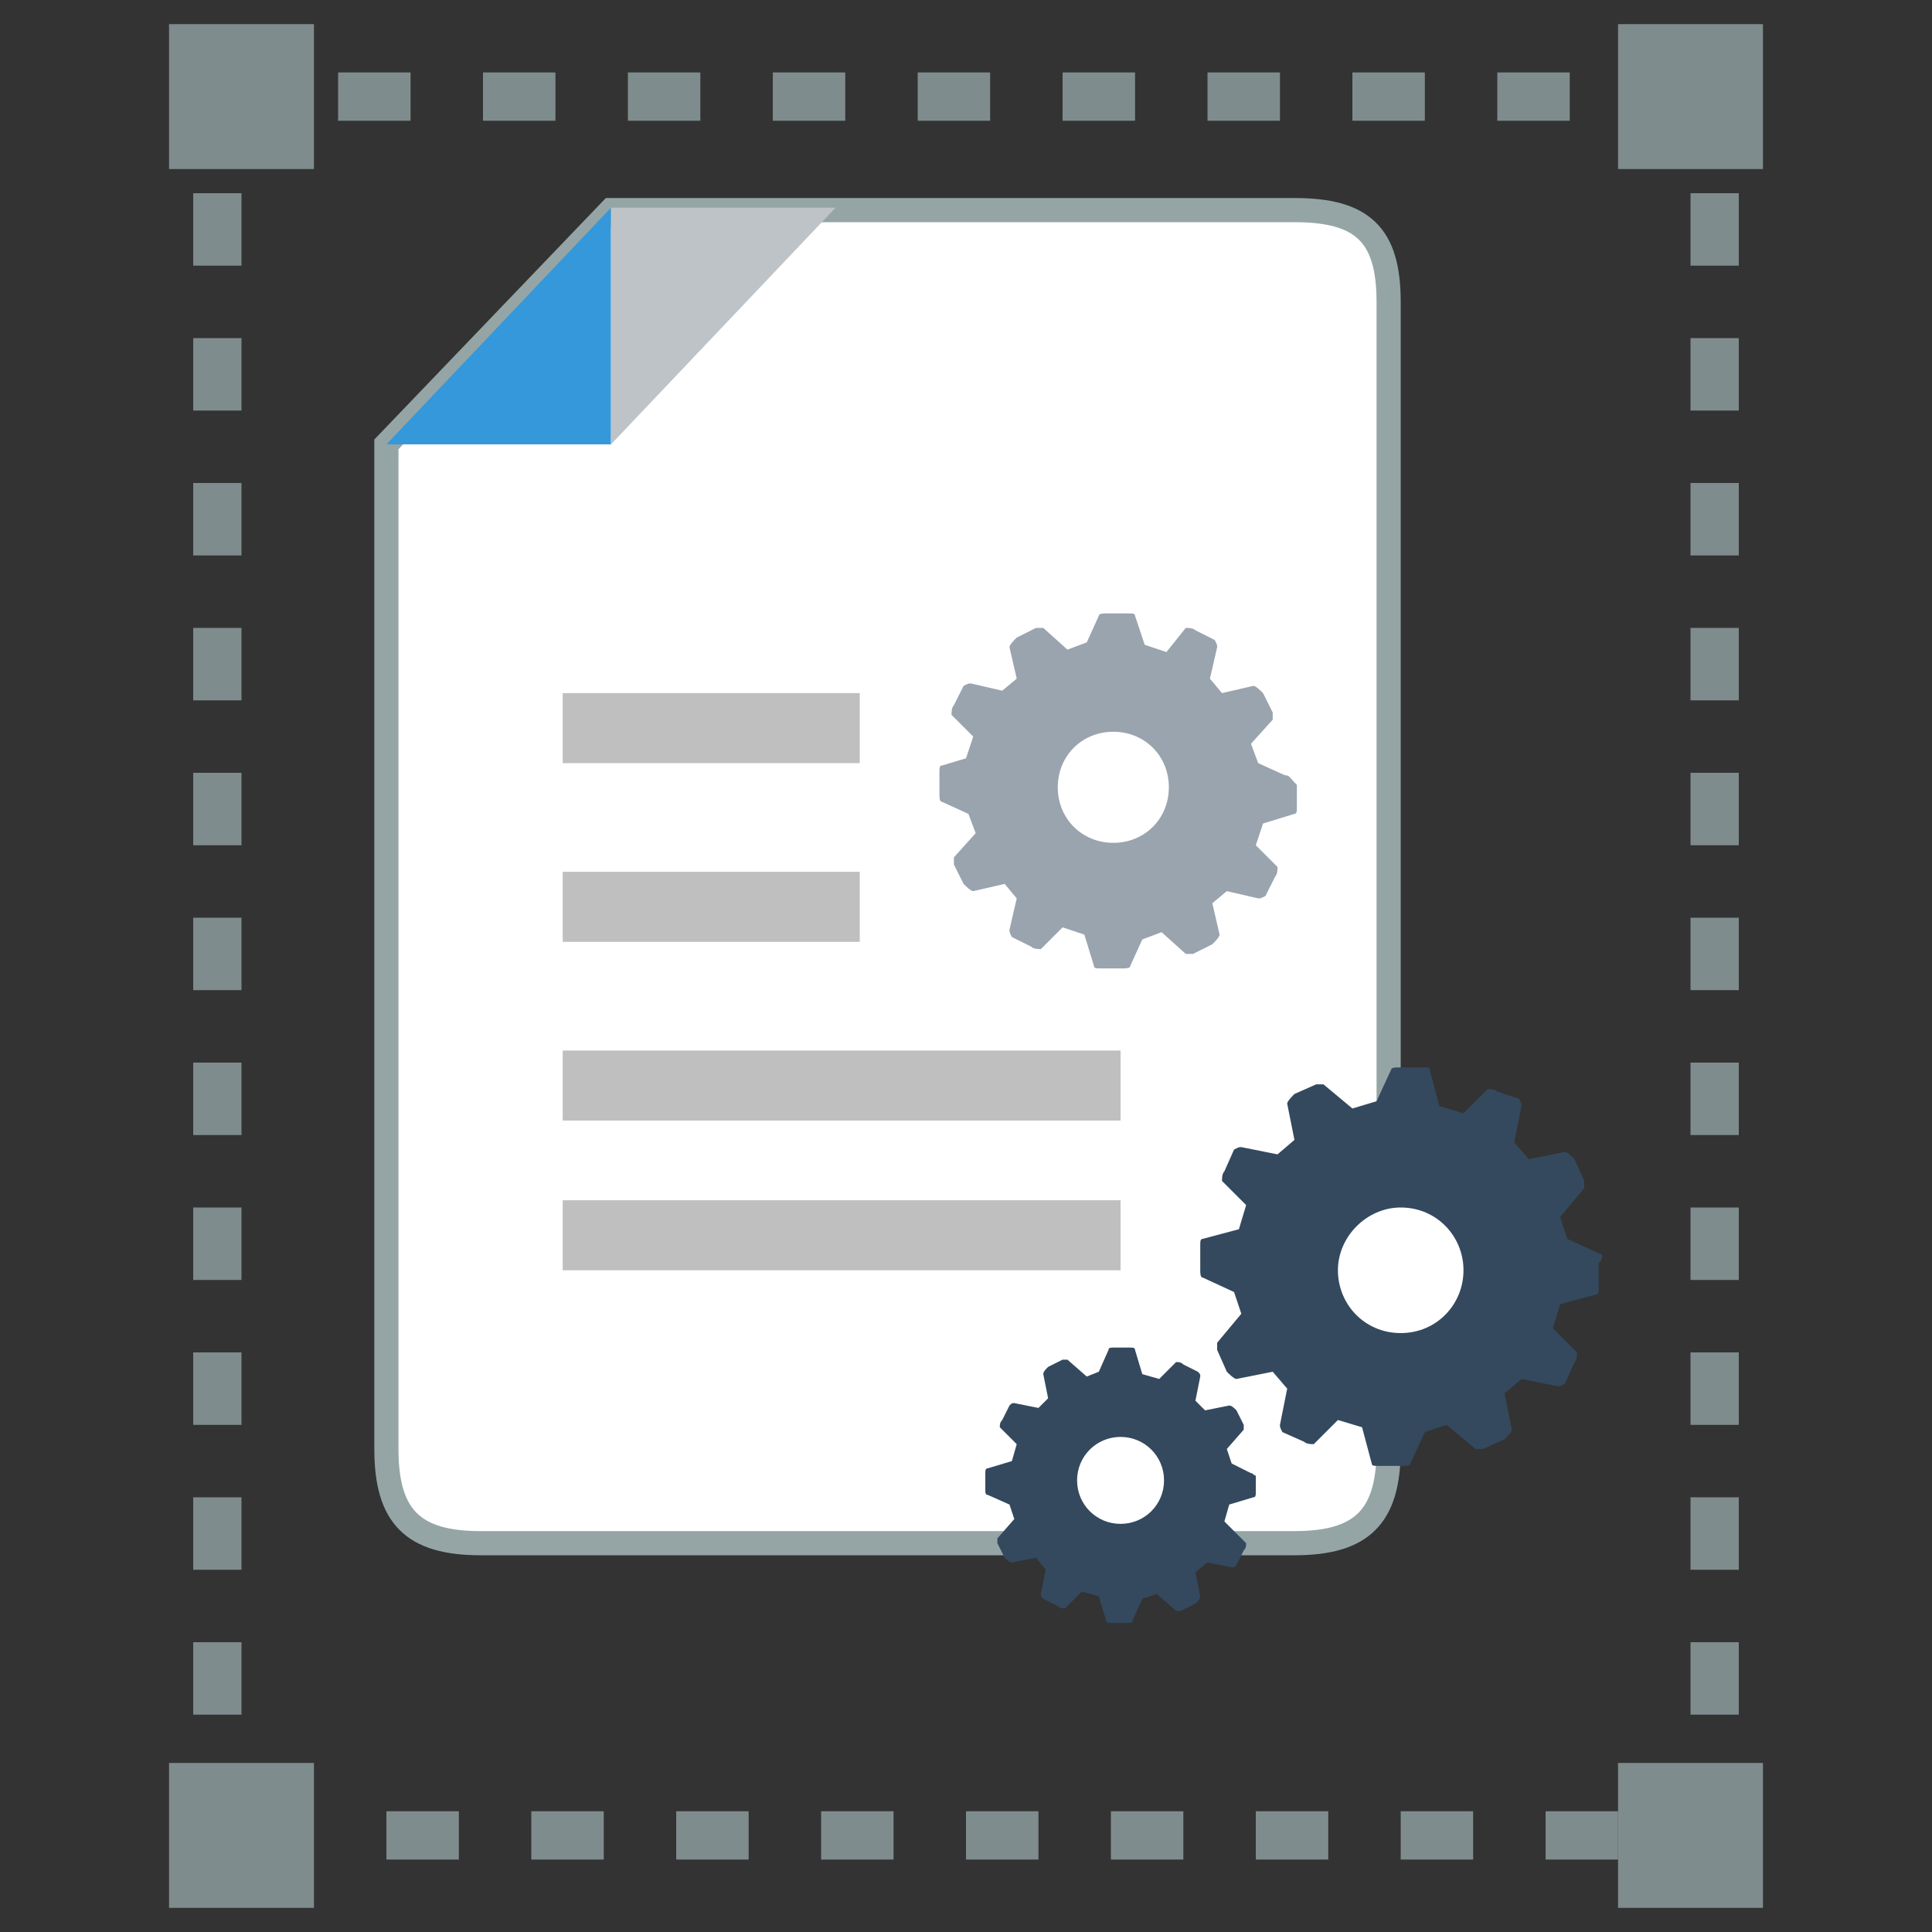 <?xml version="1.0" encoding="utf-8"?>
<!-- Generator: Adobe Illustrator 15.0.0, SVG Export Plug-In . SVG Version: 6.00 Build 0)  -->

<svg version="1.1" id="Layer_1" xmlns="http://www.w3.org/2000/svg" xmlns:xlink="http://www.w3.org/1999/xlink" x="0px" y="0px"
	 width="80px" height="80px" viewBox="0 0 80 80" enable-background="new 0 0 80 80" xml:space="preserve">
<rect x="0" y="0" width="80" height="80" fill="#333333" stroke="none"/>
<g>
	<g>
		<g>
			<path fill="#FFFFFF" stroke="#95A5A6" stroke-miterlimit="10" d="M57.5,60V12.5c0-2.8-1.1-3.8-3.9-3.8H25.3L16,18.4V60
				c0,2.8,1.1,3.9,3.9,3.9h33.7C56.4,63.9,57.5,62.8,57.5,60z"/>
		</g>
		<polygon fill="#3498DB" points="25.3,18.4 16,18.4 25.3,8.6 		"/>
		<polygon fill="#BDC3C7" points="25.3,8.6 34.6,8.6 25.3,18.4 		"/>
	</g>
	<g>
		<g>
			<rect x="23.3" y="49.7" opacity="0.25" width="23.1" height="2.9"/>
			<rect x="23.3" y="43.5" opacity="0.25" width="23.1" height="2.9"/>
			<rect x="23.3" y="36.1" opacity="0.25" width="12.3" height="2.9"/>
			<rect x="23.3" y="28.7" opacity="0.25" width="12.3" height="2.9"/>
		</g>
	</g>
</g>
<g>
	<circle fill="#FFFFFF" cx="58.1" cy="52.7" r="3.6"/>
	<path fill="#34495E" d="M66.2,51.9l-1.3-0.6l-0.3-0.9l1-1.2c0-0.1,0-0.1,0-0.3l-0.4-0.9c-0.1-0.1-0.3-0.3-0.4-0.3l-1.5,0.3
		l-0.6-0.7l0.3-1.5c0-0.1,0-0.1-0.1-0.3L62,45.2c-0.1-0.1-0.3-0.1-0.4-0.1l-1,1l-1-0.3l-0.4-1.5c0-0.1-0.1-0.1-0.3-0.1h-1
		c-0.1,0-0.3,0-0.3,0.1l-0.6,1.3L56,45.9l-1.2-1c-0.1,0-0.1,0-0.3,0l-0.9,0.4c-0.1,0.1-0.3,0.3-0.3,0.4l0.3,1.5l-0.7,0.6l-1.5-0.3
		c-0.1,0-0.1,0-0.3,0.1l-0.4,0.9c-0.1,0.1-0.1,0.3-0.1,0.4l1,1l-0.3,1l-1.5,0.4c-0.1,0-0.1,0.1-0.1,0.3v1c0,0.1,0,0.3,0.1,0.3
		l1.3,0.6l0.3,0.9l-1,1.2c0,0.1,0,0.1,0,0.3l0.4,0.9c0.1,0.1,0.3,0.3,0.4,0.3l1.5-0.3l0.6,0.7l-0.3,1.5c0,0.1,0,0.1,0.1,0.3l0.9,0.4
		c0.1,0.1,0.3,0.1,0.4,0.1l1-1l1,0.3l0.4,1.5c0,0.1,0.1,0.1,0.3,0.1h1c0.1,0,0.3,0,0.3-0.1l0.6-1.3l0.9-0.3l1.2,1c0.1,0,0.1,0,0.3,0
		l0.9-0.4c0.1-0.1,0.3-0.3,0.3-0.4l-0.3-1.5l0.7-0.6l1.5,0.3c0.1,0,0.1,0,0.3-0.1l0.4-0.9c0.1-0.1,0.1-0.3,0.1-0.4l-1-1l0.3-1
		l1.5-0.4c0.1,0,0.1-0.1,0.1-0.3v-1C66.4,52.1,66.4,51.9,66.2,51.9z M58,55.2c-1.5,0-2.6-1.2-2.6-2.6s1.2-2.6,2.6-2.6
		c1.5,0,2.6,1.2,2.6,2.6S59.5,55.2,58,55.2z"/>
</g>
<g opacity="0.5">
	<circle fill="#FFFFFF" cx="46.2" cy="32.7" r="3.1"/>
	<path fill="#34495E" d="M53.2,32.1l-1.1-0.5l-0.3-0.8l0.9-1c0-0.1,0-0.1,0-0.3l-0.4-0.8c-0.1-0.1-0.3-0.3-0.4-0.3l-1.3,0.3
		l-0.5-0.6l0.3-1.3c0-0.1,0-0.1-0.1-0.3l-0.8-0.4c-0.1-0.1-0.3-0.1-0.4-0.1L48.3,27l-0.9-0.3L47,25.5c0-0.1-0.1-0.1-0.3-0.1h-0.9
		c-0.1,0-0.3,0-0.3,0.1l-0.5,1.1l-0.8,0.3l-1-0.9c-0.1,0-0.1,0-0.3,0l-0.8,0.4c-0.1,0.1-0.3,0.3-0.3,0.4l0.3,1.3l-0.6,0.5l-1.3-0.3
		c-0.1,0-0.1,0-0.3,0.1l-0.4,0.8c-0.1,0.1-0.1,0.3-0.1,0.4l0.9,0.9l-0.3,0.9L39,31.7c-0.1,0-0.1,0.1-0.1,0.3v0.9
		c0,0.1,0,0.3,0.1,0.3l1.1,0.5l0.3,0.8l-0.9,1c0,0.1,0,0.1,0,0.3l0.4,0.8c0.1,0.1,0.3,0.3,0.4,0.3l1.3-0.3l0.5,0.6l-0.3,1.3
		c0,0.1,0,0.1,0.1,0.3l0.8,0.4c0.1,0.1,0.3,0.1,0.4,0.1l0.9-0.9l0.9,0.3l0.4,1.3c0,0.1,0.1,0.1,0.3,0.1h0.9c0.1,0,0.3,0,0.3-0.1
		l0.5-1.1l0.8-0.3l1,0.9c0.1,0,0.1,0,0.3,0l0.8-0.4c0.1-0.1,0.3-0.3,0.3-0.4l-0.3-1.3l0.6-0.5l1.3,0.3c0.1,0,0.1,0,0.3-0.1l0.4-0.8
		c0.1-0.1,0.1-0.3,0.1-0.4l-0.9-0.9l0.3-0.9l1.3-0.4c0.1,0,0.1-0.1,0.1-0.3v-0.9C53.4,32.2,53.4,32.1,53.2,32.1z M46.1,34.9
		c-1.3,0-2.3-1-2.3-2.3c0-1.3,1-2.3,2.3-2.3c1.3,0,2.3,1,2.3,2.3C48.4,33.9,47.4,34.9,46.1,34.9z"/>
</g>
<g>
	<circle fill="#FFFFFF" cx="46.4" cy="61.5" r="2.4"/>
	<path fill="#34495E" d="M51.8,61L51,60.6L50.8,60l0.7-0.8c0-0.1,0-0.1,0-0.2l-0.3-0.6c-0.1-0.1-0.2-0.2-0.3-0.2l-1,0.2L49.5,58
		l0.2-1c0-0.1,0-0.1-0.1-0.2L49,56.5c-0.1-0.1-0.2-0.1-0.3-0.1L48,57.1l-0.7-0.2l-0.3-1c0-0.1-0.1-0.1-0.2-0.1h-0.7
		c-0.1,0-0.2,0-0.2,0.1l-0.4,0.9L45,57l-0.8-0.7c-0.1,0-0.1,0-0.2,0l-0.6,0.3c-0.1,0.1-0.2,0.2-0.2,0.3l0.2,1L43,58.3l-1-0.2
		c-0.1,0-0.1,0-0.2,0.1l-0.3,0.6c-0.1,0.1-0.1,0.2-0.1,0.3l0.7,0.7l-0.2,0.7l-1,0.3c-0.1,0-0.1,0.1-0.1,0.2v0.7c0,0.1,0,0.2,0.1,0.2
		l0.9,0.4l0.2,0.6l-0.7,0.8c0,0.1,0,0.1,0,0.2l0.3,0.6c0.1,0.1,0.2,0.2,0.3,0.2l1-0.2l0.4,0.5l-0.2,1c0,0.1,0,0.1,0.1,0.2l0.6,0.3
		c0.1,0.1,0.2,0.1,0.3,0.1l0.7-0.7l0.7,0.2l0.3,1c0,0.1,0.1,0.1,0.2,0.1h0.7c0.1,0,0.2,0,0.2-0.1l0.4-0.9l0.6-0.2l0.8,0.7
		c0.1,0,0.1,0,0.2,0l0.6-0.3c0.1-0.1,0.2-0.2,0.2-0.3l-0.2-1l0.5-0.4l1,0.2c0.1,0,0.1,0,0.2-0.1l0.3-0.6c0.1-0.1,0.1-0.2,0.1-0.3
		L50.7,63l0.2-0.7l1-0.3c0.1,0,0.1-0.1,0.1-0.2v-0.7C51.9,61.1,51.9,61,51.8,61z M46.4,63.1c-1,0-1.8-0.8-1.8-1.8s0.8-1.8,1.8-1.8
		c1,0,1.8,0.8,1.8,1.8S47.4,63.1,46.4,63.1z"/>
</g>
<g>
	<g>
		<polyline fill="none" stroke="#7F8C8D" stroke-width="2" stroke-miterlimit="10" points="71.5,74 71.5,75.5 70,75.5 		"/>
		
			<line fill="none" stroke="#7F8C8D" stroke-width="2" stroke-miterlimit="10" stroke-dasharray="3,3" x1="67" y1="76" x2="13" y2="76"/>
		<polyline fill="none" stroke="#7F8C8D" stroke-width="2" stroke-miterlimit="10" points="11,75.5 9.5,75.5 9.5,74 		"/>
		
			<line fill="none" stroke="#7F8C8D" stroke-width="2" stroke-miterlimit="10" stroke-dasharray="3,3" x1="9" y1="71" x2="9" y2="7"/>
		<polyline fill="none" stroke="#7F8C8D" stroke-width="2" stroke-miterlimit="10" points="9.5,5 9.5,3.5 11,3.5 		"/>
		
			<line fill="none" stroke="#7F8C8D" stroke-width="2" stroke-miterlimit="10" stroke-dasharray="3,3" x1="14" y1="4" x2="68" y2="4"/>
		<polyline fill="none" stroke="#7F8C8D" stroke-width="2" stroke-miterlimit="10" points="70,3.5 71.5,3.5 71.5,5 		"/>
		
			<line fill="none" stroke="#7F8C8D" stroke-width="2" stroke-miterlimit="10" stroke-dasharray="3,3" x1="71" y1="8" x2="71" y2="73"/>
	</g>
</g>
<rect x="7" y="1" fill="#7F8C8D" width="6" height="6"/>
<rect x="67" y="1" fill="#7F8C8D" width="6" height="6"/>
<rect x="7" y="73" fill="#7F8C8D" width="6" height="6"/>
<rect x="67" y="73" fill="#7F8C8D" width="6" height="6"/>
</svg>
